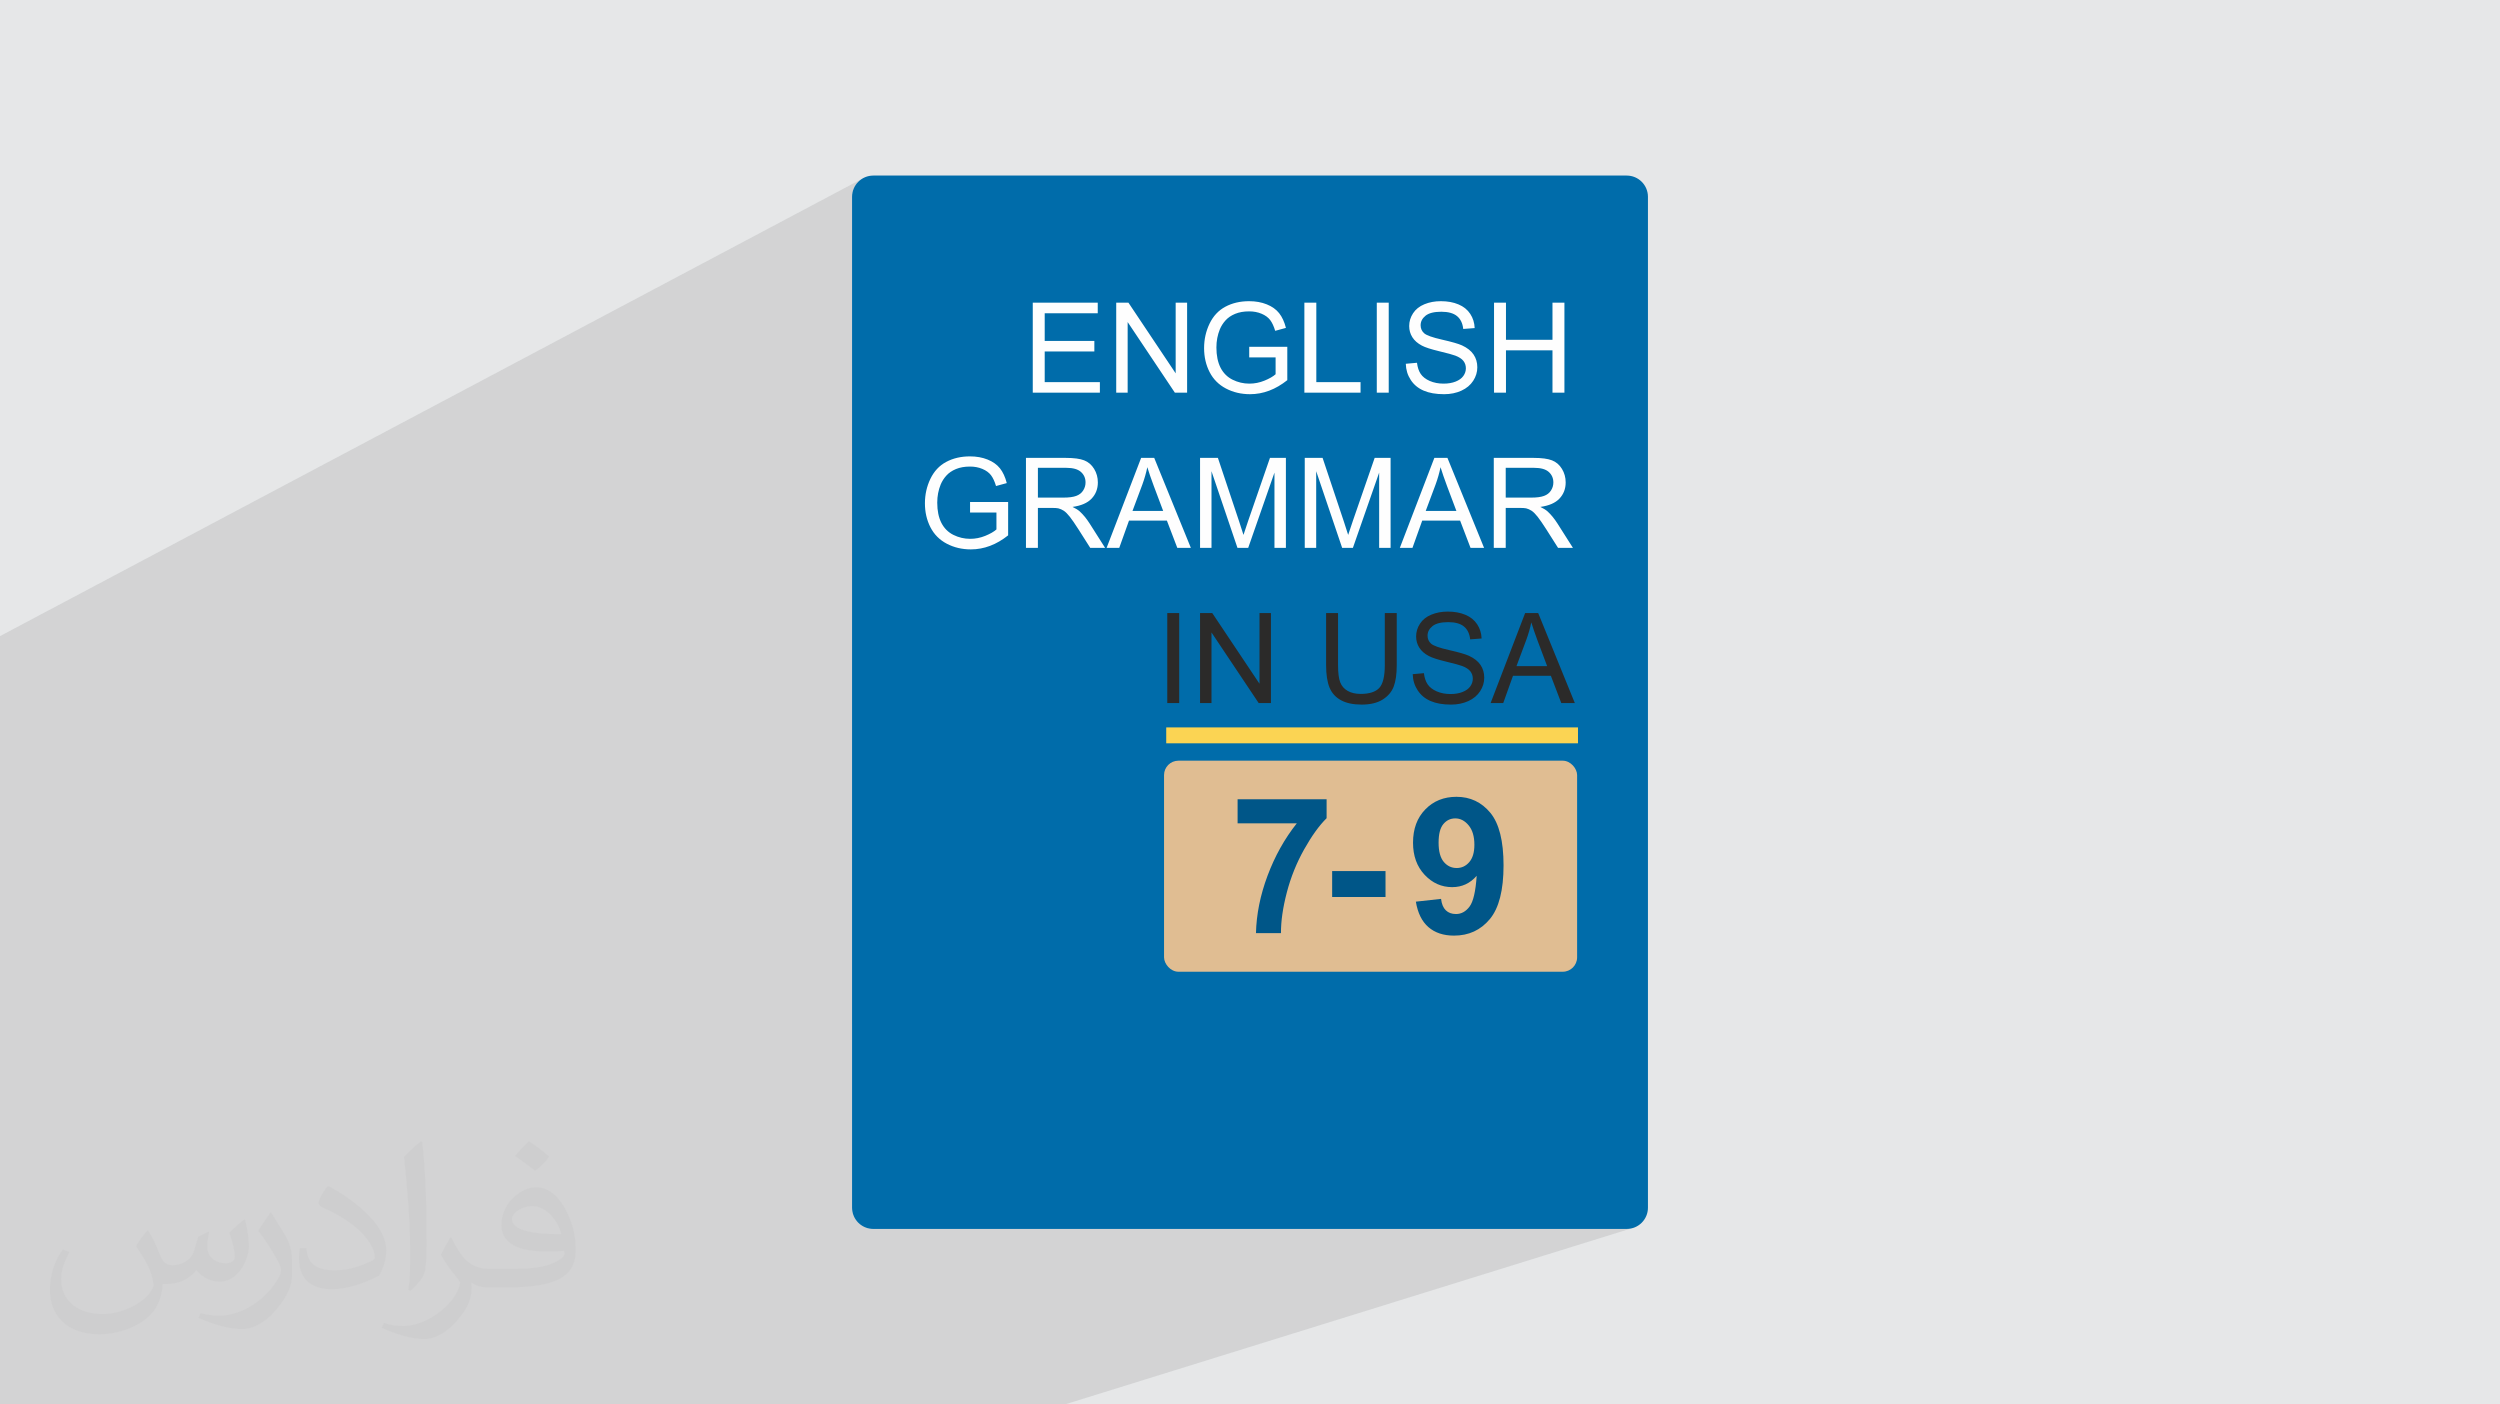 <?xml version="1.0" encoding="UTF-8"?>
<!DOCTYPE svg PUBLIC "-//W3C//DTD SVG 1.0//EN" "http://www.w3.org/TR/2001/REC-SVG-20010904/DTD/svg10.dtd">
<!-- Creator: CorelDRAW -->
<svg xmlns="http://www.w3.org/2000/svg" xml:space="preserve" width="94.192mm" height="52.917mm" version="1.0" style="shape-rendering:geometricPrecision; text-rendering:geometricPrecision; image-rendering:optimizeQuality; fill-rule:evenodd; clip-rule:evenodd"
viewBox="0 0 9419.16 5291.66"
 xmlns:xlink="http://www.w3.org/1999/xlink"
 xmlns:xodm="http://www.corel.com/coreldraw/odm/2003">
 <defs>
  <style type="text/css">
   <![CDATA[
    .fil3 {fill:#006CAA}
    .fil7 {fill:#E0BD92}
    .fil0 {fill:#E6E7E8}
    .fil6 {fill:#FBD453}
    .fil8 {fill:#005688;fill-rule:nonzero}
    .fil5 {fill:#2B2A29;fill-rule:nonzero}
    .fil4 {fill:#FEFEFE;fill-rule:nonzero}
    .fil2 {fill:#373435;fill-opacity:0.031}
    .fil1 {fill:#2B2A29;fill-opacity:0.102}
   ]]>
  </style>
 </defs>
 <g id="Layer_x0020_1">
  <polygon class="fil0" points="-0,0 9419.16,0 9419.16,5291.66 -0,5291.66 "/>
  <polygon class="fil1" points="5628.05,1725.19 5479.78,1789.82 5453.47,1725.19 5404.14,1725.19 5239.28,1797.72 5239.28,1768.44 5894.19,1479.51 5894.19,1140.46 5849.19,1140.46 5673.98,1220.3 5673.98,1140.46 5628.99,1140.46 5538.87,1181.9 5535.34,1176.94 5530.84,1171.56 5525.92,1166.55 5520.6,1161.9 5514.86,1157.62 5508.7,1153.69 5502.13,1150.13 5495.15,1146.93 5487.82,1144.07 5480.21,1141.6 5472.31,1139.51 5464.14,1137.8 5455.69,1136.47 5446.97,1135.53 5437.97,1134.96 5428.69,1134.77 5420.23,1134.95 5411.97,1135.5 5403.9,1136.4 5396.02,1137.67 5388.35,1139.31 5380.86,1141.3 5373.58,1143.66 5366.5,1146.38 5359.7,1149.45 5232.24,1208.66 5232.24,1140.46 5187.26,1140.46 4959.42,1247.15 4959.42,1140.46 4914.42,1140.46 4822.43,1184.03 4819.33,1179.84 4814.92,1174.69 4810.11,1169.82 4804.89,1165.24 4799.28,1160.96 4793.24,1156.96 4786.82,1153.24 4779.99,1149.82 4772.77,1146.69 4765.22,1143.89 4757.46,1141.47 4749.48,1139.42 4741.28,1137.74 4732.87,1136.44 4724.23,1135.51 4715.38,1134.96 4706.32,1134.77 4693.82,1135.1 4681.71,1136.07 4669.97,1137.7 4658.59,1139.98 4647.59,1142.91 4636.96,1146.49 4626.7,1150.73 4472.62,1224.53 4472.62,1140.46 4429.52,1140.46 4295.08,1205.46 4251.63,1140.46 4205.53,1140.46 4135.93,1174.44 4135.93,1140.46 3891.11,1140.46 3210.27,1477.44 3210.27,741.46 3211.9,725.39 3216.58,710.4 3223.98,696.81 3233.77,684.96 3245.62,675.17 3259.21,667.77 -0,2396.67 -0,3066.33 -0,3117.65 -0,3165.7 -0,3193.56 -0,3198.33 -0,3203.83 -0,3211.92 -0,3236.74 -0,3270.24 -0,3278.67 -0,3282.1 -0,3298.95 -0,3311.31 -0,3332.32 -0,3366.9 -0,3387.15 -0,3402.53 -0,3414.27 -0,3434.91 -0,3446.88 -0,3472.15 -0,3487.42 -0,3497.6 -0,3522.32 -0,3524.57 -0,3541.02 -0,3572.98 -0,3589.51 -0,3591.79 -0,3597.36 -0,3635.47 -0,3653.1 -0,3682.44 -0,3707.01 -0,3714.61 -0,3725.48 -0,3726.45 -0,3732.27 -0,3744.27 -0,3757.68 -0,3760.97 -0,3765.1 -0,3767.71 -0,3789.54 -0,3814.24 -0,3839.32 -0,3845.79 -0,3857.73 -0,3882.61 -0,3900.19 -0,3933.49 -0,3953.01 -0,4050.63 -0,4078.34 -0,4081.8 -0,4108.02 -0,4127.17 -0,4217.93 -0,4233.72 -0,4261.15 -0,4277.16 -0,4334.83 -0,4500.87 -0,4508.11 -0,4549.08 -0,4565.85 -0,4671.73 -0,5291.66 4011.23,5291.66 6144.96,4628.58 6128.9,4630.21 3290.27,4630.21 3274.2,4628.58 3259.21,4623.9 3245.62,4616.5 3233.77,4606.71 3223.98,4594.86 3216.58,4581.27 3211.9,4566.28 3210.27,4550.21 3210.27,3858.96 5945.31,2800.53 5945.31,2740.62 5700.45,2740.62 5933.49,2648.97 5795.45,2309.92 5746.12,2309.92 5577.9,2378.9 5577.46,2377.28 5575.15,2370.7 5572.4,2364.31 5569.2,2358.13 5565.54,2352.14 5561.46,2346.4 5556.96,2341.02 5552.05,2336.01 5546.73,2331.36 5540.98,2327.07 5534.83,2323.15 5528.26,2319.59 5521.27,2316.39 5513.94,2313.53 5506.33,2311.06 5498.43,2308.97 5490.26,2307.26 5481.82,2305.93 5473.09,2304.99 5464.09,2304.42 5454.81,2304.23 5446.36,2304.41 5438.09,2304.96 5430.03,2305.86 5422.15,2307.13 5414.49,2308.77 5406.99,2310.76 5399.71,2313.12 5392.63,2315.84 5262.48,2369.96 5262.48,2341.06 5926.31,2064.24 5867.66,1971.9 5863.28,1965.26 5858.82,1958.91 5854.29,1952.84 5849.68,1947.05 5845.01,1941.55 5840.26,1936.33 5835.45,1931.39 5830.57,1926.75 5828.13,1924.67 5825.42,1922.58 5822.44,1920.48 5819.19,1918.37 5815.67,1916.25 5811.88,1914.13 5810.81,1913.57 5845.89,1898.66 5854.5,1894.45 5862.31,1889.69 5869.33,1884.35 5875.55,1878.45 5881.02,1872.09 5885.76,1865.37 5889.78,1858.3 5893.07,1850.87 5895.63,1843.08 5897.47,1834.94 5898.55,1826.45 5898.92,1817.6 5898.7,1810.69 5898.05,1803.93 5896.96,1797.32 5895.42,1790.86 5893.44,1784.55 5891.03,1778.39 5888.17,1772.39 5884.87,1766.54 5881.2,1760.99 5877.24,1755.87 5872.97,1751.19 5868.41,1746.94 5863.56,1743.14 5858.41,1739.77 5852.96,1736.84 5847.22,1734.34 5840.99,1732.2 5834.08,1730.35 5826.49,1728.77 5818.22,1727.48 5809.26,1726.48 5799.63,1725.76 5789.32,1725.33 5778.33,1725.19 "/>
  <path class="fil2" d="M557.98 4636.29c17.98,27.25 29.64,53.44 41.02,82.55 8.46,16.94 12.95,48.16 52.65,48.16 11.63,0 28.32,-3.43 43.13,-11.63 16.66,-8.74 29.36,-21.97 35.99,-42.06l15.87 -53.44 38.63 -19.05 2.64 2.64c-5.28,20.12 -6.6,39.42 -6.6,54.51 0,44.7 38.63,61.65 69.32,61.65 17.98,0 34.14,-8.74 34.14,-25.15 0,-21.16 -8.99,-57.15 -20.65,-89.43 17.98,-17.98 35.99,-35.99 56.62,-50.55l3.17 1.6c8.99,38.1 14.02,75.67 14.02,100.81 0,24.61 -10.85,51.87 -19.84,69.6 -18.52,34.92 -51.33,62.71 -91.01,62.71 -30.15,0 -63.75,-15.09 -86.79,-43.13l-1.32 0c-21.69,27 -55.3,51.33 -109.02,51.33l-16.66 0c-2.64,35.46 -10.31,60.58 -21.97,83.08 -32,62.43 -127,106.63 -216.43,106.63 -124.36,0 -186.79,-71.7 -186.79,-167.21 0,-59 19.3,-113.77 48.95,-152.65l24.33 10.06c-18.52,35.46 -30.96,68.78 -30.96,101.6 0,89.43 72.77,132.03 156.64,132.03 77.8,0 174.09,-49.48 191.57,-106.88 -6.6,-62.71 -30.15,-92.07 -66.14,-149.22 10.85,-19.05 24.87,-38.1 42.34,-58.47l3.17 0 0 0 0 0 -0.02 -0.09zm1434.31 -336.55c26.19,16.41 51.87,35.71 76.99,57.94 -14.02,19.84 -31.5,37.85 -53.19,53.72 -25.15,-20.37 -50.27,-37.85 -75.95,-56.36 17.45,-19.58 34.67,-38.35 52.12,-55.3l0 0 0 0 0 0 0 0 0 0 0.03 0zm13.49 244.48c-42.34,0 -76.99,27.79 -76.99,48.41 0,44.2 84.66,57.94 186,57.4 -12.7,-51.87 -57.15,-105.84 -109.02,-105.84l0.01 0.03zm-95 236.55c55.04,0 103.2,-1.6 139.95,-10.85 41.02,-10.31 75.67,-30.96 75.67,-45.24 0,-3.71 0,-8.2 -1.32,-11.91 -23.01,2.11 -49.48,2.11 -72.49,2.11 -74.6,0 -131.75,-16.94 -154.25,-58.75 -5.56,-11.63 -9.52,-24.61 -9.52,-39.42 0,-40.49 17.45,-79.91 48.16,-107.16 25.65,-22.48 53.97,-36.5 82.8,-36.5 52.12,0 93.65,41.81 122.76,107.7 15.87,35.99 26.72,77.52 26.72,129.92 0,34.92 -9.52,64.29 -31.22,85.98 -40.49,39.17 -115.09,53.97 -229.39,53.97l-51.87 0 0 0 -13.49 0c-28.32,0 -48.69,-5.03 -64.82,-17.45l-2.64 0c0.79,6.6 1.32,12.95 1.32,19.05 0,25.65 -8.46,58.47 -25.65,84.66 -50.8,75.41 -105.84,108.2 -153.47,108.2 -48.16,0 -107.16,-18.52 -160.35,-42.6l9.52 -18.52c17.2,7.14 41.02,11.91 73.81,11.91 85.98,0 198.96,-82.55 212.98,-163.25 -3.17,-6.6 -8.99,-15.34 -17.2,-24.61 -25.15,-29.9 -41.02,-54.76 -55.83,-80.95 12.7,-25.15 24.33,-45.24 35.18,-63.5l4.5 -0.53c36.78,74.88 70.1,117.73 144.45,117.73l11.63 0 0 0 53.97 0 0 0 0 0 0 0 0 0 0 0 0.09 0.01zm-372.54 79.12c6.35,-34.39 6.88,-73.02 6.88,-109.02l0 -53.44c0,-99.75 -12.7,-244.73 -23.01,-339.19 17.98,-19.3 43.13,-42.06 62.97,-57.4l5.82 1.6c13.49,118.8 16.66,256.39 16.66,383.64 0,33.35 -1.32,65.89 -4.5,89.69 -1.85,30.15 -19.3,52.91 -56.62,87.83l-8.2 -3.71zm-383.38 -157.43c1.85,46.84 24.87,83.62 105.31,83.62 50.01,0 92.33,-12.95 139.17,-35.18 8.46,-3.71 12.95,-8.74 12.95,-12.95 0,-29.36 -22.48,-68.25 -60.32,-103.71 -36.78,-33.35 -85.47,-62.71 -130.96,-82.3 -15.62,-6.6 -20.65,-13.49 -20.65,-20.12 0,-13.49 17.98,-41.81 32.82,-62.18l5.03 -0.53c52.12,27.25 110.34,67.74 153.47,112.7 39.17,41.53 63.5,83.62 63.5,129.39 0,33.86 -10.31,65.61 -27,95.25 -57.15,28.83 -118.01,50.8 -178.33,50.8 -73.28,0 -123.29,-34.39 -123.29,-115.09 0,-8.74 0,-22.22 3.17,-39.7l25.15 0 0 0 0 0 0 0 0 0 0 0 -0.02 0zm-132.57 -133.1l45.52 73.56c16.66,27.25 32.28,56.9 32.28,103.71l0 59.79c0,48.41 -30.96,100.28 -80.95,151.61 -39.17,34.67 -73.81,49.48 -105.84,49.48 -47.62,0 -102.13,-14.81 -165.1,-41.81l7.14 -18.52c19.84,5.28 42.85,9.78 71.17,9.78 90.5,-0.53 183.08,-66.67 225.42,-147.37 5.03,-9.27 6.88,-17.98 6.88,-24.08 0,-9.27 -5.03,-19.58 -8.99,-28.83 -23.01,-43.38 -48.69,-83.08 -76.99,-119.86 14.81,-23.29 29.64,-45.77 45.77,-68l3.71 0.53 0 0 0 0 0 0 0 0 0 0 -0.02 0.01z"/>
  <g id="_1894195590896">
   <path class="fil3" d="M3290.27 661.46l2838.63 0c44.18,0 80,35.82 80,80l0 3808.75c0,44.17 -35.82,79.99 -80,79.99l-2838.63 0.01c-44.17,-0.01 -79.99,-35.83 -79.99,-80.01l-0.01 -3808.74c0.01,-44.18 35.83,-80 80.01,-80z"/>
   <g>
    <g>
     <path class="fil4" d="M3891.11 1479.51l0 -339.05 244.82 0 0 39.78 -199.84 0 0 104.17 187.05 0 0 39.78 -187.05 0 0 115.54 207.89 0 0 39.78 -252.87 0zm314.42 0l0 -339.05 46.1 0 177.89 266.13 0 -266.13 43.1 0 0 339.05 -46.1 0 -177.89 -266.13 0 266.13 -43.1 0zm501.1 -133.06l0 -39.78 143.47 0 0 125.65c-22.02,17.51 -44.75,30.77 -68.18,39.61 -23.44,8.84 -47.52,13.27 -72.14,13.27 -33.31,0 -63.54,-7.11 -90.77,-21.39 -27.14,-14.21 -47.75,-34.89 -61.55,-61.8 -13.89,-26.99 -20.84,-57.14 -20.84,-90.37 0,-32.99 6.87,-63.77 20.68,-92.42 13.81,-28.57 33.62,-49.8 59.51,-63.61 25.88,-13.89 55.71,-20.84 89.5,-20.84 24.46,0 46.64,3.95 66.45,11.92 19.81,7.97 35.36,19.02 46.57,33.15 11.28,14.21 19.81,32.75 25.65,55.56l-40.49 11.05c-5.13,-17.2 -11.44,-30.78 -18.94,-40.73 -7.58,-9.86 -18.32,-17.75 -32.36,-23.67 -13.97,-5.92 -29.52,-8.92 -46.65,-8.92 -20.44,0 -38.12,3.16 -53.11,9.39 -14.92,6.24 -26.92,14.45 -36.15,24.71 -9.16,10.18 -16.26,21.38 -21.31,33.54 -8.6,21.07 -12.94,43.8 -12.94,68.35 0,30.3 5.21,55.63 15.54,76.08 10.43,20.36 25.58,35.51 45.38,45.38 19.9,9.86 40.97,14.84 63.31,14.84 19.41,0 38.35,-3.8 56.82,-11.29 18.47,-7.58 32.43,-15.54 41.98,-24.15l0 -63.53 -99.43 0zm207.79 133.06l0 -339.05 45 0 0 299.27 166.67 0 0 39.78 -211.67 0zm272.84 0l0 -339.05 44.98 0 0 339.05 -44.98 0zm109.32 -108.92l42.14 -3.79c1.98,17.04 6.62,31.02 13.97,41.98 7.34,10.9 18.7,19.73 34.09,26.53 15.39,6.7 32.76,10.1 52.01,10.1 17.13,0 32.2,-2.52 45.3,-7.66 13.1,-5.13 22.82,-12.15 29.2,-21.07 6.4,-8.92 9.64,-18.63 9.64,-29.04 0,-10.58 -3.09,-19.81 -9.24,-27.79 -6.15,-7.89 -16.33,-14.52 -30.54,-19.96 -9.07,-3.48 -29.2,-9 -60.38,-16.5 -31.17,-7.5 -52.95,-14.52 -65.42,-21.16 -16.19,-8.52 -28.18,-19.09 -36.07,-31.64 -7.97,-12.55 -11.92,-26.68 -11.92,-42.23 0,-17.19 4.89,-33.22 14.6,-48.06 9.71,-14.91 23.84,-26.2 42.54,-33.93 18.62,-7.74 39.38,-11.61 62.19,-11.61 25.1,0 47.28,4.03 66.46,12.16 19.17,8.05 33.93,19.96 44.27,35.75 10.34,15.7 15.87,33.54 16.65,53.43l-43.09 3.32c-2.29,-21.39 -10.1,-37.57 -23.43,-48.46 -13.35,-10.98 -33.08,-16.42 -59.12,-16.42 -27.15,0 -46.97,4.97 -59.35,14.92 -12.39,9.94 -18.63,21.94 -18.63,35.98 0,12.16 4.42,22.19 13.19,30.08 8.67,7.81 31.17,15.94 67.63,24.15 36.46,8.28 61.48,15.46 75.06,21.62 19.65,9.08 34.25,20.52 43.64,34.49 9.39,13.89 14.05,29.91 14.05,48.06 0,18.08 -5.13,34.97 -15.47,50.91 -10.34,15.95 -25.1,28.33 -44.44,37.17 -19.33,8.84 -41.04,13.27 -65.26,13.27 -30.63,0 -56.28,-4.5 -76.95,-13.42 -20.76,-8.92 -36.94,-22.33 -48.7,-40.34 -11.84,-17.91 -17.99,-38.19 -18.62,-60.84zm332.41 108.92l0 -339.05 44.99 0 0 139.69 175.21 0 0 -139.69 45 0 0 339.05 -45 0 0 -159.58 -175.21 0 0 159.58 -44.99 0zm-1974.17 451.67l0 -39.78 143.47 0 0 125.65c-22.02,17.51 -44.75,30.77 -68.18,39.61 -23.44,8.84 -47.52,13.27 -72.14,13.27 -33.31,0 -63.54,-7.11 -90.77,-21.39 -27.14,-14.21 -47.74,-34.89 -61.55,-61.8 -13.89,-26.99 -20.84,-57.14 -20.84,-90.37 0,-32.99 6.87,-63.77 20.68,-92.42 13.81,-28.57 33.62,-49.8 59.51,-63.61 25.88,-13.89 55.72,-20.84 89.5,-20.84 24.46,0 46.64,3.95 66.46,11.92 19.8,7.97 35.35,19.02 46.56,33.15 11.29,14.21 19.81,32.75 25.65,55.56l-40.49 11.05c-5.13,-17.2 -11.44,-30.78 -18.94,-40.73 -7.58,-9.86 -18.32,-17.75 -32.36,-23.67 -13.97,-5.92 -29.52,-8.92 -46.65,-8.92 -20.44,0 -38.12,3.16 -53.11,9.39 -14.92,6.24 -26.92,14.45 -36.14,24.71 -9.17,10.18 -16.27,21.38 -21.32,33.53 -8.6,21.08 -12.94,43.81 -12.94,68.36 0,30.3 5.21,55.63 15.54,76.08 10.43,20.36 25.58,35.51 45.38,45.38 19.9,9.86 40.97,14.84 63.31,14.84 19.41,0 38.35,-3.8 56.82,-11.29 18.47,-7.58 32.43,-15.55 41.98,-24.15l0 -63.53 -99.43 0zm210.63 133.06l0 -339.05 150.27 0c30.23,0 53.19,3.07 68.9,9.15 15.7,6.07 28.25,16.81 37.65,32.2 9.39,15.39 14.05,32.44 14.05,51.06 0,24.07 -7.82,44.36 -23.37,60.85 -15.55,16.5 -39.54,26.91 -72.06,31.42 11.92,5.68 20.91,11.36 27.08,16.88 13.1,12 25.49,27.08 37.09,45.15l58.64 92.34 -56.04 0 -44.83 -70.55c-13.02,-20.45 -23.83,-36 -32.27,-46.81 -8.53,-10.81 -16.1,-18.31 -22.81,-22.65 -6.63,-4.26 -13.5,-7.26 -20.45,-9 -5.04,-1.02 -13.33,-1.58 -24.93,-1.58l-51.94 0 0 150.59 -44.98 0zm44.98 -189.42l96.29 0c20.52,0 36.46,-2.13 47.99,-6.39 11.52,-4.18 20.28,-10.97 26.2,-20.36 6,-9.32 9,-19.42 9,-30.39 0,-16.02 -5.76,-29.28 -17.37,-39.61 -11.6,-10.35 -29.91,-15.47 -54.93,-15.47l-107.18 0 0 112.22zm258.87 189.42l130.07 -339.05 49.33 0 138.04 339.05 -51.07 0 -39.23 -102.76 -142.77 0 -36.77 102.76 -47.6 0zm97.56 -139.22l115.54 0 -35.36 -94c-10.66,-28.57 -18.7,-52.17 -24.31,-70.79 -4.65,22.1 -10.89,43.8 -18.7,65.26l-37.17 99.53zm254.53 139.22l0 -339.05 67.25 0 80.18 240c7.42,22.34 12.79,39.07 16.17,50.2 3.88,-12.32 9.95,-30.47 18.16,-54.38l81.61 -235.82 60.06 0 0 339.05 -43.1 0 0 -283.65 -98.97 283.65 -40.41 0 -97.86 -288.86 0 288.86 -43.09 0zm394.45 0l0 -339.05 67.25 0 80.18 240c7.42,22.34 12.79,39.07 16.17,50.2 3.88,-12.32 9.95,-30.47 18.16,-54.38l81.61 -235.82 60.06 0 0 339.05 -43.1 0 0 -283.65 -98.97 283.65 -40.41 0 -97.86 -288.86 0 288.86 -43.09 0zm358.23 0l130.06 -339.05 49.33 0 138.04 339.05 -51.06 0 -39.23 -102.76 -142.77 0 -36.78 102.76 -47.59 0zm97.55 -139.22l115.55 0 -35.37 -94c-10.65,-28.57 -18.7,-52.17 -24.31,-70.79 -4.64,22.1 -10.88,43.8 -18.7,65.26l-37.17 99.53zm256.42 139.22l0 -339.05 150.27 0c30.23,0 53.19,3.07 68.9,9.15 15.71,6.07 28.25,16.81 37.65,32.2 9.39,15.39 14.05,32.44 14.05,51.06 0,24.07 -7.82,44.36 -23.37,60.85 -15.54,16.5 -39.53,26.91 -72.06,31.42 11.92,5.68 20.92,11.36 27.08,16.88 13.1,12 25.5,27.08 37.09,45.15l58.65 92.34 -56.05 0 -44.82 -70.55c-13.03,-20.45 -23.84,-36 -32.28,-46.81 -8.52,-10.81 -16.1,-18.31 -22.81,-22.65 -6.63,-4.26 -13.5,-7.26 -20.44,-9 -5.05,-1.02 -13.34,-1.58 -24.94,-1.58l-51.94 0 0 150.59 -44.98 0zm44.98 -189.42l96.29 0c20.52,0 36.47,-2.13 47.99,-6.39 11.52,-4.18 20.29,-10.97 26.21,-20.36 5.99,-9.32 8.99,-19.42 8.99,-30.39 0,-16.02 -5.76,-29.28 -17.37,-39.61 -11.6,-10.35 -29.91,-15.47 -54.93,-15.47l-107.18 0 0 112.22z"/>
     <path class="fil5" d="M4397.87 2648.97l0 -339.05 44.98 0 0 339.05 -44.98 0zm123.51 0l0 -339.05 46.1 0 177.89 266.13 0 -266.13 43.1 0 0 339.05 -46.1 0 -177.89 -266.13 0 266.13 -43.1 0zm696.11 -339.05l44.99 0 0 195.81c0,34.09 -3.87,61.16 -11.52,81.21 -7.74,19.96 -21.63,36.3 -41.68,48.85 -20.11,12.55 -46.4,18.87 -79.07,18.87 -31.66,0 -57.62,-5.46 -77.75,-16.42 -20.2,-10.97 -34.56,-26.76 -43.16,-47.52 -8.61,-20.76 -12.95,-49.08 -12.95,-84.99l0 -195.81 44.98 0 0 195.72c0,29.45 2.77,51.22 8.21,65.12 5.45,13.97 14.76,24.78 28.1,32.28 13.27,7.58 29.52,11.36 48.7,11.36 32.83,0 56.27,-7.5 70.24,-22.42 13.96,-14.99 20.91,-43.72 20.91,-86.34l0 -195.72zm105.21 230.13l42.14 -3.78c1.98,17.04 6.63,31.02 13.98,41.98 7.33,10.9 18.7,19.73 34.09,26.53 15.39,6.7 32.75,10.1 52.01,10.1 17.12,0 32.2,-2.53 45.3,-7.66 13.1,-5.13 22.81,-12.15 29.2,-21.07 6.39,-8.92 9.64,-18.63 9.64,-29.04 0,-10.58 -3.09,-19.81 -9.24,-27.79 -6.16,-7.89 -16.34,-14.52 -30.54,-19.96 -9.08,-3.48 -29.21,-9 -60.39,-16.5 -31.17,-7.5 -52.95,-14.52 -65.42,-21.16 -16.18,-8.52 -28.18,-19.09 -36.07,-31.64 -7.97,-12.55 -11.92,-26.68 -11.92,-42.23 0,-17.2 4.89,-33.22 14.61,-48.06 9.7,-14.91 23.83,-26.2 42.54,-33.93 18.62,-7.74 39.38,-11.61 62.18,-11.61 25.11,0 47.28,4.03 66.46,12.16 19.18,8.04 33.94,19.96 44.27,35.75 10.35,15.7 15.87,33.54 16.66,53.43l-43.09 3.32c-2.29,-21.39 -10.1,-37.57 -23.44,-48.46 -13.34,-10.98 -33.07,-16.42 -59.12,-16.42 -27.14,0 -46.96,4.97 -59.34,14.92 -12.4,9.94 -18.64,21.94 -18.64,35.98 0,12.16 4.43,22.19 13.19,30.08 8.68,7.81 31.17,15.94 67.63,24.15 36.46,8.28 61.48,15.46 75.06,21.62 19.65,9.08 34.26,20.52 43.64,34.49 9.4,13.89 14.05,29.91 14.05,48.06 0,18.08 -5.13,34.97 -15.46,50.91 -10.34,15.95 -25.1,28.33 -44.44,37.17 -19.33,8.84 -41.04,13.27 -65.27,13.27 -30.62,0 -56.27,-4.51 -76.95,-13.42 -20.75,-8.92 -36.93,-22.33 -48.69,-40.34 -11.84,-17.91 -18,-38.19 -18.63,-60.85zm293.36 108.92l130.06 -339.05 49.33 0 138.04 339.05 -51.07 0 -39.22 -102.76 -142.78 0 -36.77 102.76 -47.59 0zm97.55 -139.22l115.54 0 -35.36 -94c-10.66,-28.57 -18.7,-52.17 -24.31,-70.79 -4.65,22.1 -10.89,43.8 -18.7,65.26l-37.17 99.53z"/>
    </g>
    <rect class="fil6" x="4393.97" y="2740.61" width="1551.34" height="59.91"/>
   </g>
  </g>
  <rect class="fil7" x="4385.71" y="2866.01" width="1556.32" height="795.16" rx="54.21" ry="54.21"/>
  <path class="fil8" d="M4662.87 3101.99l0 -90.62 335.33 0 0 71.35c-27.7,27.24 -55.83,66.23 -84.43,117.14 -28.56,50.84 -50.44,105.01 -65.4,162.31 -14.97,57.3 -22.35,108.57 -22.12,153.63l-94.17 0c1.66,-70.75 16.12,-142.97 43.64,-216.53 27.49,-73.5 64.21,-139.37 110.23,-197.28l-223.08 0zm356.23 277.54l0 -97.75 201.07 0 0 97.75 -201.07 0zm315.43 17.6l94.9 -10.47c2.26,19.38 8.32,33.78 17.96,43.05 9.63,9.39 22.47,14.04 38.29,14.04 20.09,0 37.09,-9.4 51.12,-28.07 14.04,-18.67 22.96,-57.43 26.88,-116.06 -24.61,28.54 -55.29,42.81 -92.28,42.81 -40.07,0 -74.79,-15.46 -103.93,-46.5 -29.13,-31.04 -43.64,-71.34 -43.64,-121.05 0,-51.84 15.35,-93.58 46.14,-125.21 30.8,-31.75 70.04,-47.57 117.6,-47.57 51.74,0 94.31,20.1 127.48,60.17 33.18,40.2 49.82,106.19 49.82,198.23 0,93.47 -17.24,161.01 -51.72,202.39 -34.48,41.49 -79.43,62.19 -134.85,62.19 -39.83,0 -71.94,-10.7 -96.56,-32.11 -24.49,-21.28 -40.3,-53.27 -47.21,-95.84zm220.47 -214.28c0,-31.52 -7.25,-56.01 -21.76,-73.37 -14.39,-17.36 -31.16,-26.04 -50.18,-26.04 -18.08,0 -33.06,7.13 -44.95,21.4 -12.01,14.27 -17.96,37.58 -17.96,69.92 0,32.94 6.55,57.08 19.51,72.54 12.96,15.34 29.13,23.07 48.63,23.07 18.79,0 34.6,-7.37 47.44,-22.24 12.85,-14.86 19.27,-36.62 19.27,-65.28z"/>
 </g>
</svg>
